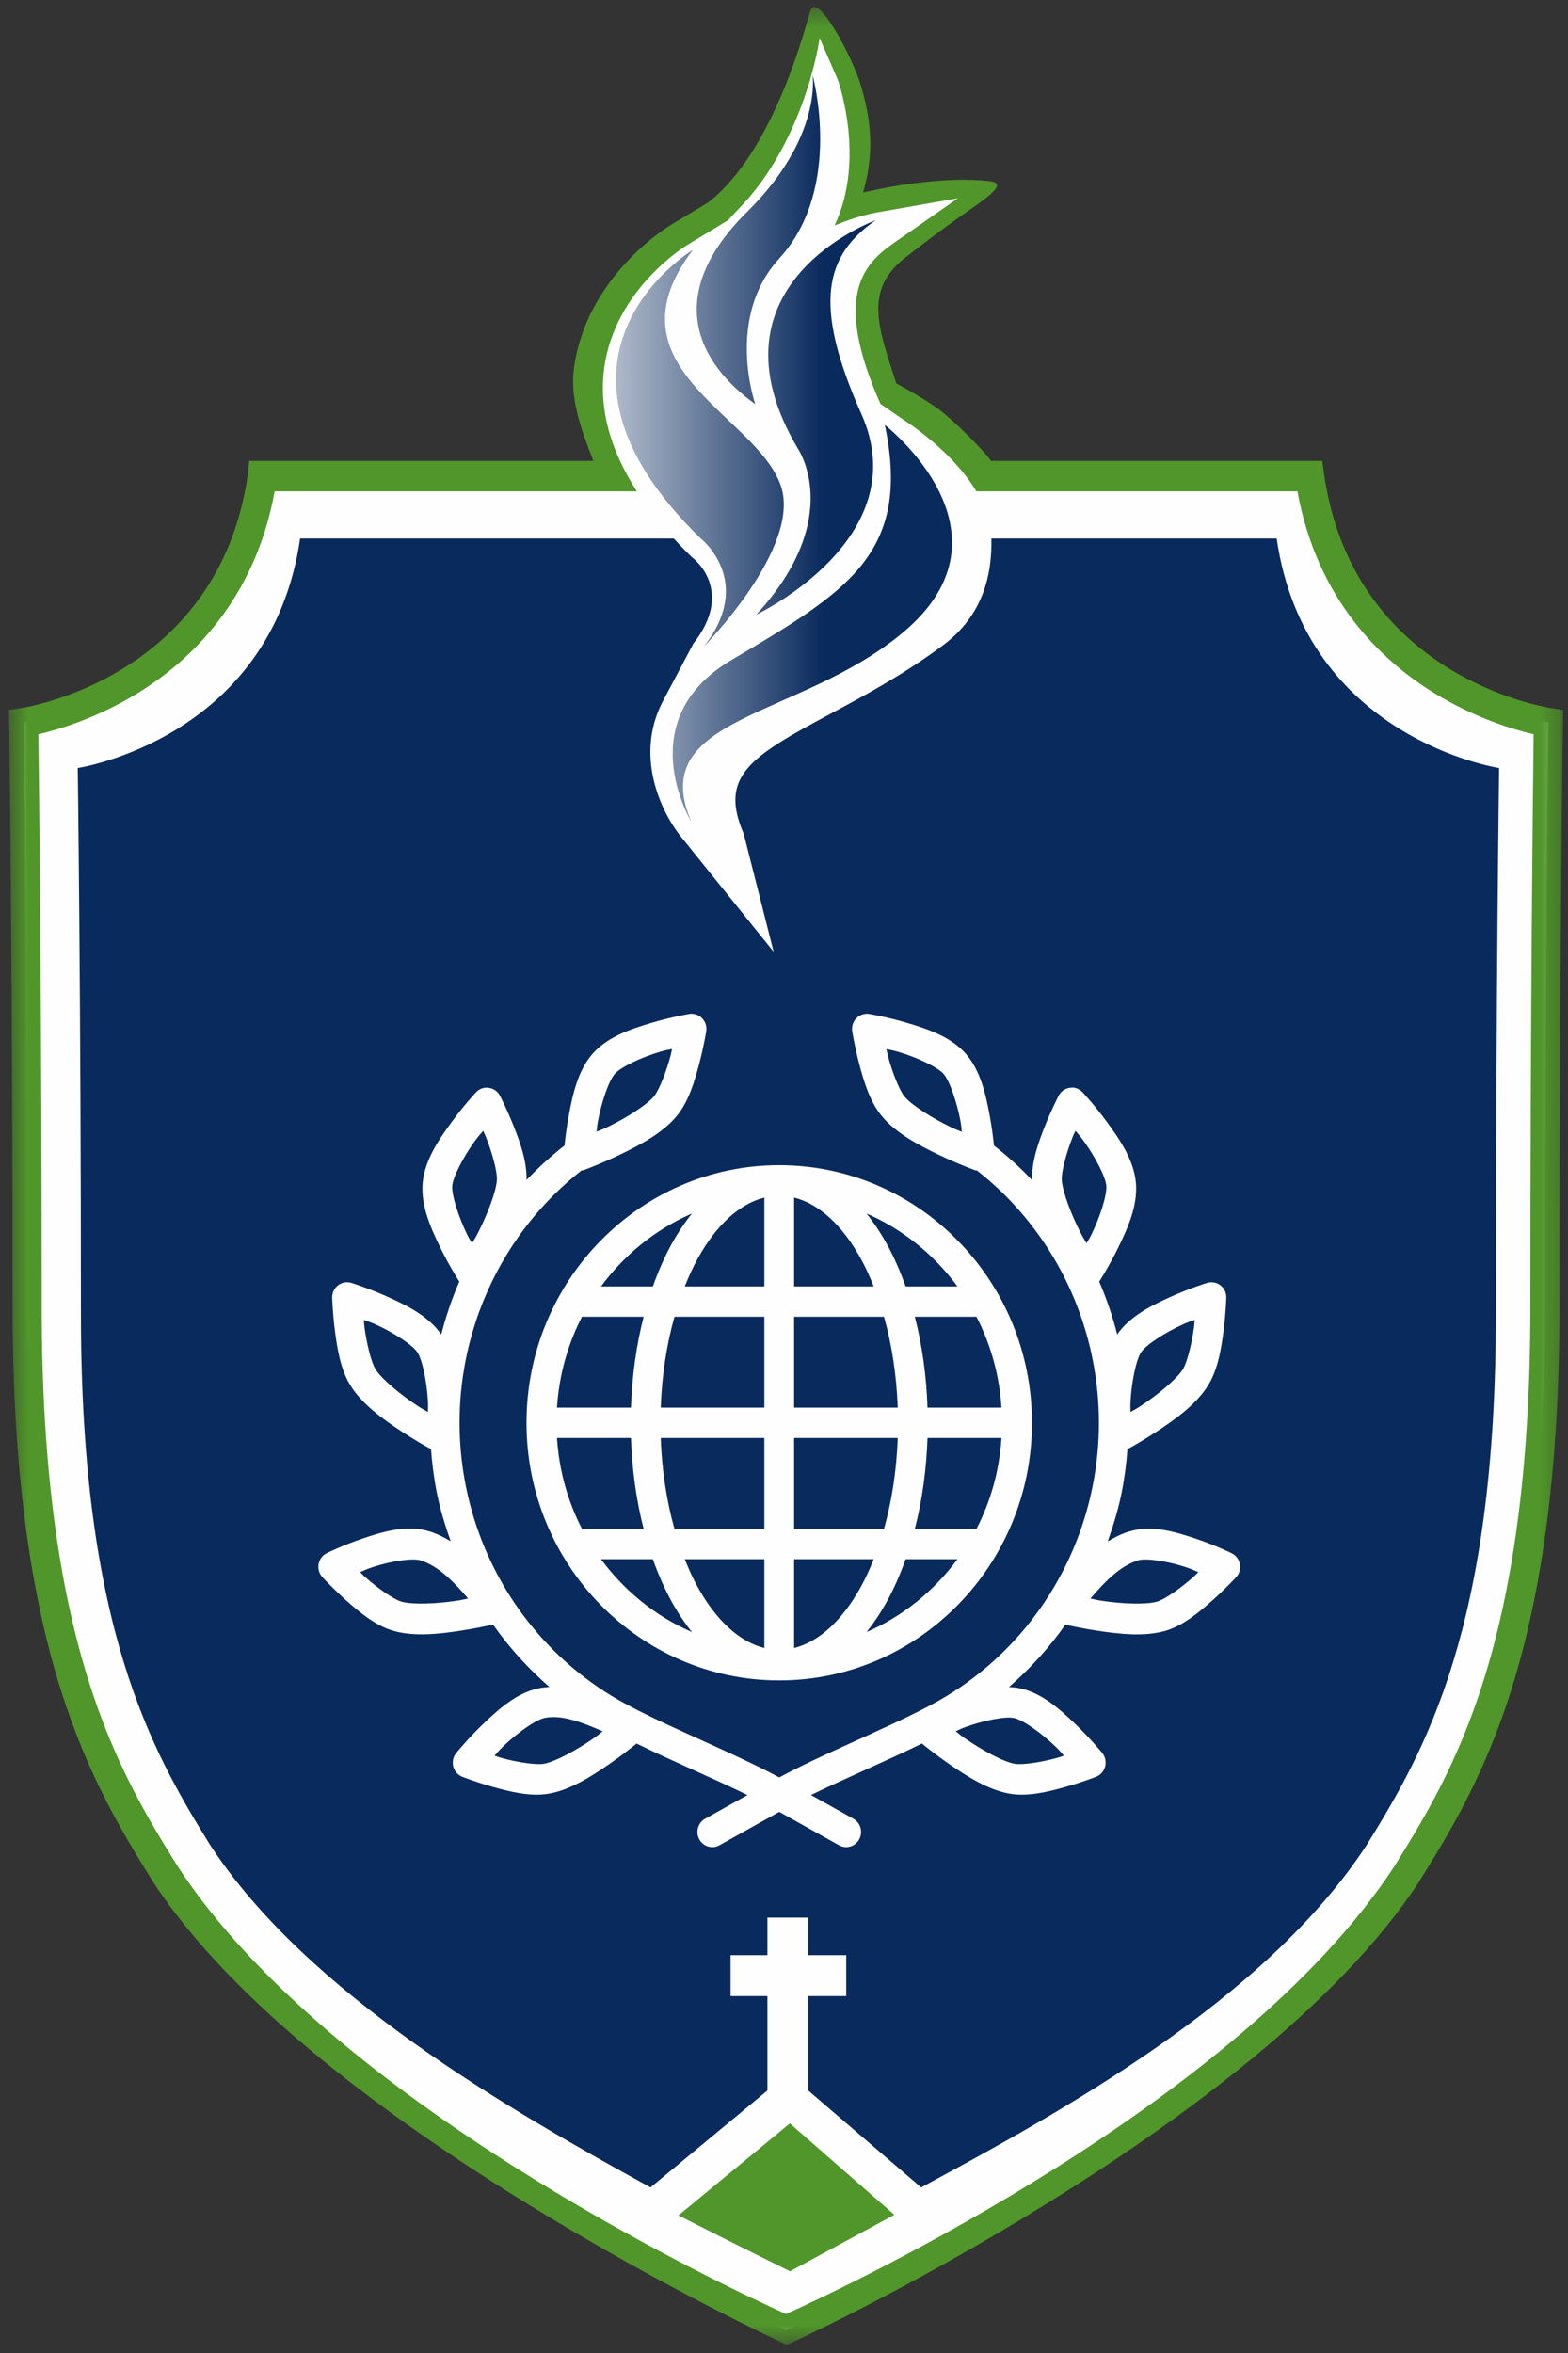 <?xml version="1.0" encoding="UTF-8"?>
<svg width="84px" height="126px" viewBox="0 0 84 126" version="1.1" xmlns="http://www.w3.org/2000/svg" xmlns:xlink="http://www.w3.org/1999/xlink">
    <rect x="0" y="0" width="84" height="126" fill="#333333" stroke="none"/>
    <!-- Generator: Sketch 46.2 (44496) - http://www.bohemiancoding.com/sketch -->
    <title>armoirie-international</title>
    <desc>Created with Sketch.</desc>
    <defs>
        <polygon id="path-1" points="0.48 0.373 83.735 0.373 83.735 125.554 0.48 125.554 0.48 0.373"></polygon>
        <linearGradient x1="0.058%" y1="49.939%" x2="60.837%" y2="49.939%" id="linearGradient-3">
            <stop stop-color="#FEFEFE" offset="0%"></stop>
            <stop stop-color="#092A5D" offset="100%"></stop>
        </linearGradient>
    </defs>
    <g id="Page-1" stroke="none" stroke-width="1" fill="none" fill-rule="evenodd">
        <g id="accueil-2" transform="translate(-1214, -1172)">
            <g id="armoirie-international" transform="translate(1214, 1172)">
                <g id="Group-6">
                    <path d="M70.168,25.535 L42.2,25.535 L42.016,25.535 L14.049,25.535 C12.383,37.018 1.27,38.684 1.27,38.684 C1.27,38.684 1.455,52.019 1.455,69.985 C1.455,87.952 5.529,94.989 8.862,100.36 C17.478,113.546 39.774,123.727 42.016,124.725 C42.016,124.725 42.049,124.795 42.109,124.767 C42.167,124.795 42.2,124.725 42.2,124.725 C44.443,123.727 66.739,113.546 75.354,100.36 C78.688,94.989 82.764,87.952 82.764,69.985 C82.764,52.019 82.946,38.684 82.946,38.684 C82.946,38.684 71.835,37.018 70.168,25.535" id="Fill-1" fill="#FEFEFE"></path>
                    <g id="Group-5">
                        <mask id="mask-2" fill="white">
                            <use xlink:href="#path-1"></use>
                        </mask>
                        <g id="Clip-4"></g>
                        <path d="M69.506,26.314 C70.562,32.122 74.009,35.365 76.772,37.077 C79.007,38.463 81.116,39.079 82.158,39.321 C82.123,42.205 81.983,54.427 81.983,69.985 C81.983,88.203 77.769,94.992 74.7,99.934 C66.451,112.559 45.453,122.402 42.109,123.913 C38.763,122.402 17.764,112.559 9.524,99.948 C6.448,94.992 2.235,88.203 2.235,69.985 C2.235,54.427 2.094,42.205 2.057,39.321 C3.1,39.079 5.21,38.463 7.446,37.077 C10.207,35.365 13.655,32.122 14.713,26.314 M83.063,37.914 C82.633,37.845 72.501,36.176 70.938,25.422 L70.837,24.682 L53.079,24.682 C53.035,24.485 51.155,22.529 50.219,21.865 C49.283,21.202 48.019,20.535 48.019,20.535 C47.065,17.583 46.243,15.557 48.5,13.791 C50.496,12.234 51.533,11.535 52.35,10.955 C53.862,9.883 53.505,9.749 52.847,9.684 C49.92,9.392 46.235,10.311 46.235,10.311 C46.923,7.971 46.569,6.17 46.15,4.682 C45.709,3.111 43.794,-0.459 43.425,0.548 C43.21,1.131 41.556,8.051 37.925,10.849 L35.939,12.045 C35.763,12.15 31.441,14.778 30.753,19.676 C30.519,21.34 31.123,22.97 31.787,24.682 L13.35,24.682 L13.277,25.422 C11.716,36.176 1.583,37.845 1.154,37.914 L0.48,38.014 L0.489,38.695 C0.491,38.829 0.675,52.231 0.675,69.985 C0.675,88.646 5.025,95.655 8.21,100.786 C16.788,113.915 42.117,125.554 42.135,125.554 C42.316,125.554 67.421,113.93 76.017,100.771 C79.194,95.655 83.543,88.646 83.543,69.985 C83.543,52.233 83.725,38.829 83.727,38.695 L83.735,38.016" id="Fill-3" fill="#50962A" mask="url(#mask-2)"></path>
                    </g>
                </g>
                <g id="Group-13" transform="translate(4, 2)">
                    <path d="M64.393,26.837 L38.322,26.837 L38.149,26.837 L12.078,26.837 C10.524,37.569 0.165,39.128 0.165,39.128 C0.165,39.128 0.336,51.593 0.336,68.383 C0.336,85.175 4.135,91.756 7.243,96.775 C12.472,104.799 23.396,111.042 30.849,115.134 L37.111,109.945 L37.111,104.889 L35.137,104.889 L35.137,102.696 L37.111,102.696 L37.111,100.687 L39.299,100.687 L39.299,102.696 L41.334,102.696 L41.334,104.889 L39.299,104.889 L39.299,109.945 L45.346,115.134 C52.714,111.16 63.787,105.126 69.229,96.775 C72.336,91.756 76.135,85.175 76.135,68.383 C76.135,51.593 76.309,39.128 76.309,39.128 C76.309,39.128 65.947,37.569 64.393,26.837" id="Fill-7" fill="#092A5D"></path>
                    <path d="M32.345,116.633 C35.285,118.13 38.322,119.625 38.322,119.625 C38.322,119.625 41.388,117.966 43.912,116.6 L38.313,111.705" id="Fill-9" fill="#50962A"></path>
                    <path d="M44.364,20.453 L43.166,19.63 C40.642,13.912 42.198,12.185 43.876,11.016 L47.318,8.616 L42.966,9.378 C42.882,9.392 41.915,9.569 40.71,10.074 C42.366,6.568 40.957,2.482 40.881,2.269 L39.903,0.024 C39.917,0.144 39.092,5.622 35.536,9.222 C35.353,9.408 35.18,9.6 35.014,9.788 L32.847,11.1 C32.688,11.193 28.957,13.493 28.373,17.67 C27.919,20.924 29.488,24.332 33.034,27.808 L33.119,27.88 C33.347,28.062 35.285,29.747 33.145,32.463 L31.473,35.624 C30.047,38.42 31.32,41.364 32.494,42.822 L37.445,48.968 L35.84,42.646 C34.51,39.569 36.188,38.524 40.454,36.243 C42.305,35.251 44.402,34.13 46.523,32.551 C48.663,30.958 49.153,28.773 49.11,26.838 C49.029,23.382 44.518,20.558 44.364,20.453" id="Fill-11" fill="#FEFEFE"></path>
                </g>
                <path d="M40.036,11.331 C35.517,15.79 37.346,19.41 40.462,21.643 L40.462,21.643 C40.462,21.643 38.827,17.021 41.751,13.834 L41.751,13.834 C45.213,10.061 43.528,4 43.528,4 L43.528,4 C43.528,4 44.072,7.347 40.036,11.331 M42.728,24 C42.728,24 45.316,27.694 40.519,32.912 L40.519,32.912 C40.519,32.912 49.13,28.844 46.145,22.168 L46.145,22.168 C43.477,16.203 44.249,13.647 46.903,11.799 L46.903,11.799 C46.903,11.799 37.523,15.192 42.728,24 M37.504,28.805 C37.504,28.805 40.484,31.104 37.697,34.633 L37.697,34.633 C37.697,34.633 42.96,29.304 41.831,26.016 L41.831,26.016 C40.519,22.194 32.31,19.699 37.119,13.38 L37.119,13.38 C37.119,13.38 27.6,19.123 37.504,28.805 M39.177,35.348 C33.757,38.553 36.988,43.924 37.033,44 L37.033,44 L37.034,44 C34.569,38.309 42.853,38.503 48.394,33.853 L48.394,33.853 C54.789,28.484 47.402,22.757 47.402,22.757 L47.402,22.757 C48.855,29.68 45.316,31.716 39.177,35.348" id="Fill-14" fill="url(#linearGradient-3)"></path>
                <g id="international-armoirie" transform="translate(17, 54)" fill="#FEFEFE">
                    <path d="M20.069,10.982 C19.674,11.474 19.309,12.018 18.983,12.61 C18.6,13.304 18.265,14.07 17.974,14.886 L15.197,14.886 C16.451,13.185 18.122,11.824 20.069,10.982 L20.069,10.982 Z M34.292,14.886 L31.515,14.886 C31.224,14.07 30.889,13.304 30.506,12.61 C30.179,12.018 29.815,11.474 29.42,10.982 C31.367,11.824 33.038,13.185 34.292,14.886 L34.292,14.886 Z M29.42,33.394 C29.815,32.903 30.179,32.36 30.506,31.767 C30.889,31.074 31.224,30.308 31.515,29.492 L34.291,29.492 C33.038,31.191 31.367,32.553 29.42,33.394 L29.42,33.394 Z M15.197,29.492 L17.974,29.492 C18.265,30.308 18.6,31.074 18.983,31.767 C19.309,32.36 19.674,32.903 20.069,33.394 C18.122,32.553 16.451,31.191 15.197,29.492 L15.197,29.492 Z M16.802,21.377 L12.837,21.377 C12.951,19.627 13.418,17.977 14.178,16.509 L17.481,16.509 C17.093,18.01 16.86,19.65 16.802,21.377 L16.802,21.377 Z M23.947,16.509 L23.947,21.377 L18.396,21.377 C18.458,19.625 18.718,17.976 19.133,16.509 L23.947,16.509 Z M23.947,10.128 L23.947,14.886 L19.683,14.886 C19.894,14.359 20.12,13.858 20.371,13.405 C21.38,11.576 22.635,10.455 23.947,10.128 L23.947,10.128 Z M25.541,14.886 L25.541,10.128 C26.854,10.455 28.109,11.576 29.118,13.405 C29.369,13.858 29.595,14.359 29.805,14.886 L25.541,14.886 Z M31.093,21.377 L25.541,21.377 L25.541,16.509 L30.356,16.509 C30.771,17.976 31.03,19.625 31.093,21.377 L31.093,21.377 Z M32.687,23 L36.652,23 C36.537,24.751 36.071,26.4 35.311,27.869 L32.008,27.869 C32.396,26.367 32.629,24.726 32.687,23 L32.687,23 Z M25.541,27.869 L25.541,23 L31.093,23 C31.03,24.752 30.771,26.401 30.356,27.869 L25.541,27.869 Z M25.541,34.249 L25.541,29.492 L29.805,29.492 C29.595,30.018 29.369,30.519 29.118,30.972 C28.109,32.8 26.854,33.92 25.541,34.249 L25.541,34.249 Z M23.947,29.492 L23.947,34.249 C22.635,33.92 21.38,32.8 20.371,30.972 C20.12,30.519 19.894,30.018 19.683,29.492 L23.947,29.492 Z M18.396,23 L23.947,23 L23.947,27.869 L19.133,27.869 C18.718,26.401 18.458,24.752 18.396,23 L18.396,23 Z M12.837,23 L16.802,23 C16.86,24.726 17.093,26.367 17.481,27.869 L14.178,27.869 C13.418,26.4 12.951,24.751 12.837,23 L12.837,23 Z M36.652,21.377 L32.687,21.377 C32.629,19.65 32.396,18.01 32.008,16.509 L35.311,16.509 C36.071,17.977 36.537,19.627 36.652,21.377 L36.652,21.377 Z M11.205,22.188 C11.205,29.798 17.276,35.983 24.744,35.983 C32.213,35.983 38.284,29.798 38.284,22.188 C38.284,14.579 32.213,8.394 24.744,8.394 C17.276,8.394 11.205,14.579 11.205,22.188 L11.205,22.188 Z" id="Fill-16"></path>
                    <path d="M46.918,30.455 C46.268,31.034 45.413,31.636 44.999,31.76 C44.416,31.936 43.108,31.883 42.033,31.72 C41.692,31.669 41.694,31.653 41.415,31.597 C42.199,30.686 42.987,29.866 43.96,29.556 L43.96,29.555 C44.381,29.42 45.56,29.596 46.532,29.92 C46.897,30.042 46.913,30.07 47.195,30.185 C47.061,30.313 47.075,30.313 46.918,30.455 M43.563,21.054 C43.619,20.014 43.861,18.809 44.136,18.403 C44.41,17.999 45.434,17.339 46.37,16.92 C46.704,16.771 46.725,16.782 46.998,16.678 C46.981,16.857 46.993,16.847 46.967,17.047 C46.855,17.919 46.6,18.948 46.37,19.32 C46.045,19.842 45.029,20.681 44.118,21.282 C43.822,21.476 43.812,21.463 43.563,21.611 C43.564,21.354 43.547,21.356 43.563,21.054 M37.323,37.995 L37.323,37.995 C37.796,38.097 38.789,38.799 39.532,39.514 C39.797,39.77 39.795,39.795 39.995,40.011 C39.826,40.066 39.842,40.072 39.649,40.126 C38.818,40.359 37.791,40.52 37.363,40.449 C36.763,40.348 35.611,39.721 34.712,39.099 C34.42,38.895 34.427,38.882 34.196,38.706 C34.43,38.606 34.421,38.59 34.703,38.487 C35.664,38.135 36.85,37.895 37.323,37.995 M14.777,39.1 C13.879,39.722 12.724,40.348 12.126,40.449 C11.7,40.52 10.668,40.36 9.836,40.126 C9.646,40.073 9.662,40.065 9.494,40.012 C9.694,39.796 9.692,39.771 9.957,39.515 C10.7,38.8 11.69,38.097 12.164,37.996 L12.164,37.995 C13.074,37.802 14.16,38.214 15.286,38.709 C15.058,38.884 15.066,38.898 14.777,39.1 M5.926,21.611 C5.677,21.464 5.666,21.476 5.369,21.282 C4.457,20.681 3.441,19.843 3.116,19.32 C2.886,18.948 2.634,17.919 2.522,17.048 C2.497,16.847 2.506,16.857 2.492,16.679 C2.764,16.783 2.785,16.77 3.12,16.92 C4.054,17.34 5.079,17.999 5.353,18.403 C5.628,18.809 5.871,20.014 5.926,21.054 C5.941,21.356 5.924,21.354 5.926,21.611 M7.452,31.719 C6.378,31.883 5.073,31.936 4.49,31.76 C4.077,31.636 3.217,31.034 2.568,30.454 C2.411,30.315 2.427,30.312 2.293,30.184 C2.575,30.069 2.591,30.041 2.956,29.92 C3.929,29.595 5.108,29.419 5.53,29.555 C6.502,29.866 7.29,30.685 8.074,31.596 C7.794,31.652 7.796,31.668 7.452,31.719 M8.452,7.081 C8.671,6.782 8.698,6.783 8.884,6.555 C8.955,6.718 8.958,6.702 9.034,6.888 C9.36,7.704 9.639,8.728 9.62,9.167 C9.59,9.785 9.113,11.026 8.611,12.007 C8.448,12.325 8.432,12.318 8.287,12.572 C8.163,12.347 8.149,12.359 8.016,12.087 C7.562,11.155 7.187,9.984 7.229,9.494 C7.272,9.003 7.842,7.917 8.452,7.081 M15.031,6.048 C15.22,5.025 15.617,3.861 15.944,3.497 C16.268,3.132 17.365,2.618 18.345,2.327 C18.697,2.223 18.717,2.237 19.002,2.171 C18.962,2.345 18.974,2.335 18.923,2.53 C18.7,3.38 18.314,4.366 18.037,4.704 C17.647,5.179 16.533,5.875 15.551,6.349 C15.233,6.502 15.225,6.489 14.959,6.602 C14.995,6.347 14.975,6.347 15.031,6.048 M33.935,6.356 C32.952,5.883 31.838,5.185 31.449,4.712 C31.173,4.373 30.789,3.387 30.565,2.536 C30.514,2.342 30.528,2.352 30.487,2.178 C30.772,2.245 30.792,2.23 31.144,2.334 C32.125,2.624 33.222,3.138 33.546,3.504 C33.87,3.868 34.268,5.033 34.458,6.055 C34.513,6.354 34.494,6.353 34.528,6.609 C34.263,6.496 34.253,6.51 33.935,6.356 M40.462,6.888 C40.536,6.701 40.543,6.718 40.613,6.555 C40.802,6.783 40.825,6.783 41.043,7.081 C41.653,7.917 42.224,9.003 42.266,9.494 C42.309,9.984 41.935,11.155 41.479,12.087 C41.346,12.359 41.332,12.347 41.208,12.572 C41.064,12.319 41.047,12.325 40.885,12.007 C40.383,11.026 39.908,9.785 39.88,9.167 C39.86,8.728 40.136,7.704 40.462,6.888 M49.181,29.312 C49.121,29.256 49.056,29.21 48.984,29.174 C48.984,29.174 48.113,28.744 47.027,28.383 C45.941,28.02 44.665,27.636 43.484,28.015 L43.484,28.007 C43.067,28.142 42.693,28.329 42.341,28.543 C42.639,27.705 42.901,26.851 43.081,25.964 C43.241,25.178 43.341,24.388 43.4,23.601 C43.728,23.42 44.325,23.079 44.982,22.646 C45.968,21.996 47.09,21.2 47.716,20.188 C48.25,19.329 48.424,18.217 48.548,17.257 C48.67,16.295 48.694,15.497 48.694,15.497 C48.707,15.05 48.362,14.675 47.923,14.662 L47.897,14.662 L47.897,14.661 C47.82,14.661 47.742,14.672 47.667,14.695 C47.667,14.695 46.76,14.973 45.725,15.438 C44.702,15.897 43.534,16.471 42.85,17.455 C42.601,16.488 42.282,15.542 41.886,14.629 C41.927,14.565 42.421,13.796 42.904,12.809 C43.408,11.778 43.959,10.561 43.853,9.347 C43.747,8.133 42.997,7.035 42.322,6.111 C41.648,5.187 40.993,4.488 40.993,4.488 C40.845,4.33 40.64,4.24 40.424,4.238 L40.424,4.242 C40.127,4.24 39.854,4.406 39.715,4.673 C39.715,4.673 39.345,5.378 38.987,6.276 C38.635,7.159 38.258,8.194 38.29,9.194 C37.664,8.536 36.988,7.918 36.258,7.351 C36.255,7.348 36.25,7.348 36.247,7.345 C36.207,6.956 36.138,6.385 36.022,5.753 C35.813,4.622 35.528,3.314 34.725,2.412 C33.921,1.51 32.674,1.094 31.589,0.774 C30.504,0.452 29.567,0.298 29.567,0.298 C29.514,0.287 29.461,0.282 29.409,0.282 L29.409,0.288 C28.968,0.308 28.627,0.686 28.646,1.133 C28.647,1.166 28.65,1.199 28.656,1.229 C28.656,1.229 28.78,2.022 29.025,2.958 C29.272,3.894 29.587,4.97 30.226,5.75 C30.978,6.668 32.191,7.309 33.253,7.82 C34.315,8.332 35.229,8.663 35.229,8.663 C35.266,8.677 35.303,8.671 35.34,8.68 C40.417,12.659 42.82,19.239 41.523,25.634 C40.558,30.389 37.673,34.414 33.708,36.823 C31.481,38.176 27.36,39.761 24.745,41.179 C22.129,39.76 18.008,38.176 15.782,36.823 C11.815,34.413 8.931,30.389 7.966,25.634 C6.669,19.238 9.072,12.658 14.149,8.679 C14.186,8.671 14.225,8.676 14.26,8.663 C14.26,8.663 15.171,8.332 16.232,7.82 C17.294,7.309 18.51,6.668 19.263,5.75 C19.902,4.97 20.214,3.894 20.46,2.958 C20.707,2.022 20.833,1.229 20.833,1.229 C20.904,0.788 20.609,0.37 20.175,0.298 C20.142,0.293 20.108,0.29 20.074,0.288 L20.075,0.282 C20.022,0.282 19.97,0.287 19.919,0.298 C19.919,0.298 18.985,0.452 17.9,0.774 C16.815,1.094 15.564,1.51 14.761,2.412 C13.957,3.314 13.675,4.622 13.467,5.753 C13.35,6.385 13.281,6.956 13.242,7.345 C13.238,7.347 13.233,7.348 13.23,7.351 C12.505,7.917 11.831,8.531 11.206,9.187 C11.234,8.19 10.859,7.16 10.508,6.279 C10.15,5.382 9.784,4.676 9.784,4.676 C9.643,4.406 9.365,4.239 9.065,4.245 L9.065,4.242 C8.852,4.245 8.649,4.334 8.502,4.492 C8.502,4.492 7.847,5.19 7.173,6.115 C6.499,7.038 5.748,8.137 5.642,9.351 C5.538,10.564 6.087,11.782 6.591,12.813 C7.062,13.774 7.542,14.527 7.606,14.626 C7.207,15.54 6.888,16.488 6.639,17.457 C5.955,16.47 4.782,15.896 3.758,15.437 C2.723,14.972 1.819,14.695 1.819,14.695 C1.742,14.671 1.662,14.66 1.583,14.66 L1.586,14.661 C1.146,14.664 0.792,15.03 0.795,15.478 C0.795,15.484 0.795,15.49 0.796,15.497 C0.796,15.497 0.817,16.295 0.942,17.257 C1.066,18.216 1.239,19.328 1.773,20.188 C2.4,21.199 3.518,21.995 4.504,22.645 C5.162,23.079 5.76,23.419 6.089,23.6 C6.148,24.388 6.248,25.178 6.407,25.964 C6.587,26.848 6.849,27.7 7.145,28.535 C6.795,28.322 6.421,28.135 6.006,28.001 L6.006,28.007 C4.824,27.63 3.544,28.007 2.458,28.376 C1.372,28.738 0.505,29.168 0.505,29.168 C0.108,29.363 -0.058,29.848 0.135,30.252 C0.169,30.325 0.214,30.392 0.27,30.452 C0.27,30.452 0.804,31.036 1.519,31.675 C2.235,32.314 3.084,33.031 4.042,33.318 C5.168,33.655 6.527,33.499 7.689,33.318 C8.404,33.21 9.033,33.076 9.412,32.99 C10.278,34.23 11.298,35.345 12.43,36.334 C12.235,36.349 12.04,36.366 11.841,36.408 C10.669,36.657 9.684,37.544 8.863,38.336 C8.041,39.125 7.44,39.87 7.44,39.87 C7.16,40.214 7.206,40.726 7.545,41.012 C7.61,41.068 7.685,41.112 7.765,41.144 C7.765,41.144 8.495,41.431 9.412,41.689 C10.331,41.946 11.403,42.217 12.387,42.051 C13.545,41.854 14.702,41.113 15.673,40.44 C16.282,40.017 16.799,39.61 17.101,39.364 C19.047,40.319 21.297,41.265 23.043,42.121 L20.787,43.382 C20.398,43.591 20.249,44.081 20.453,44.478 C20.658,44.874 21.14,45.026 21.529,44.818 C21.537,44.814 21.545,44.809 21.553,44.805 L24.745,43.022 L27.936,44.805 C28.319,45.027 28.805,44.891 29.023,44.502 C29.242,44.113 29.109,43.617 28.726,43.395 C28.718,43.39 28.709,43.386 28.701,43.381 L26.446,42.121 C28.193,41.265 30.442,40.319 32.388,39.364 C32.689,39.61 33.208,40.017 33.816,40.44 C34.787,41.113 35.944,41.854 37.101,42.051 C38.086,42.216 39.155,41.946 40.072,41.689 C40.99,41.431 41.721,41.143 41.721,41.143 C42.132,40.982 42.335,40.513 42.177,40.093 C42.147,40.012 42.103,39.936 42.049,39.87 C42.049,39.87 41.445,39.125 40.624,38.336 C39.802,37.544 38.819,36.657 37.649,36.408 C37.452,36.366 37.252,36.349 37.051,36.34 C38.184,35.35 39.208,34.236 40.073,32.996 C40.451,33.082 41.082,33.215 41.801,33.324 C42.961,33.499 44.321,33.655 45.447,33.324 C46.404,33.038 47.254,32.32 47.97,31.681 C48.685,31.043 49.221,30.458 49.221,30.458 C49.52,30.131 49.502,29.617 49.181,29.312" id="Fill-18"></path>
                </g>
            </g>
        </g>
    </g>
</svg>
